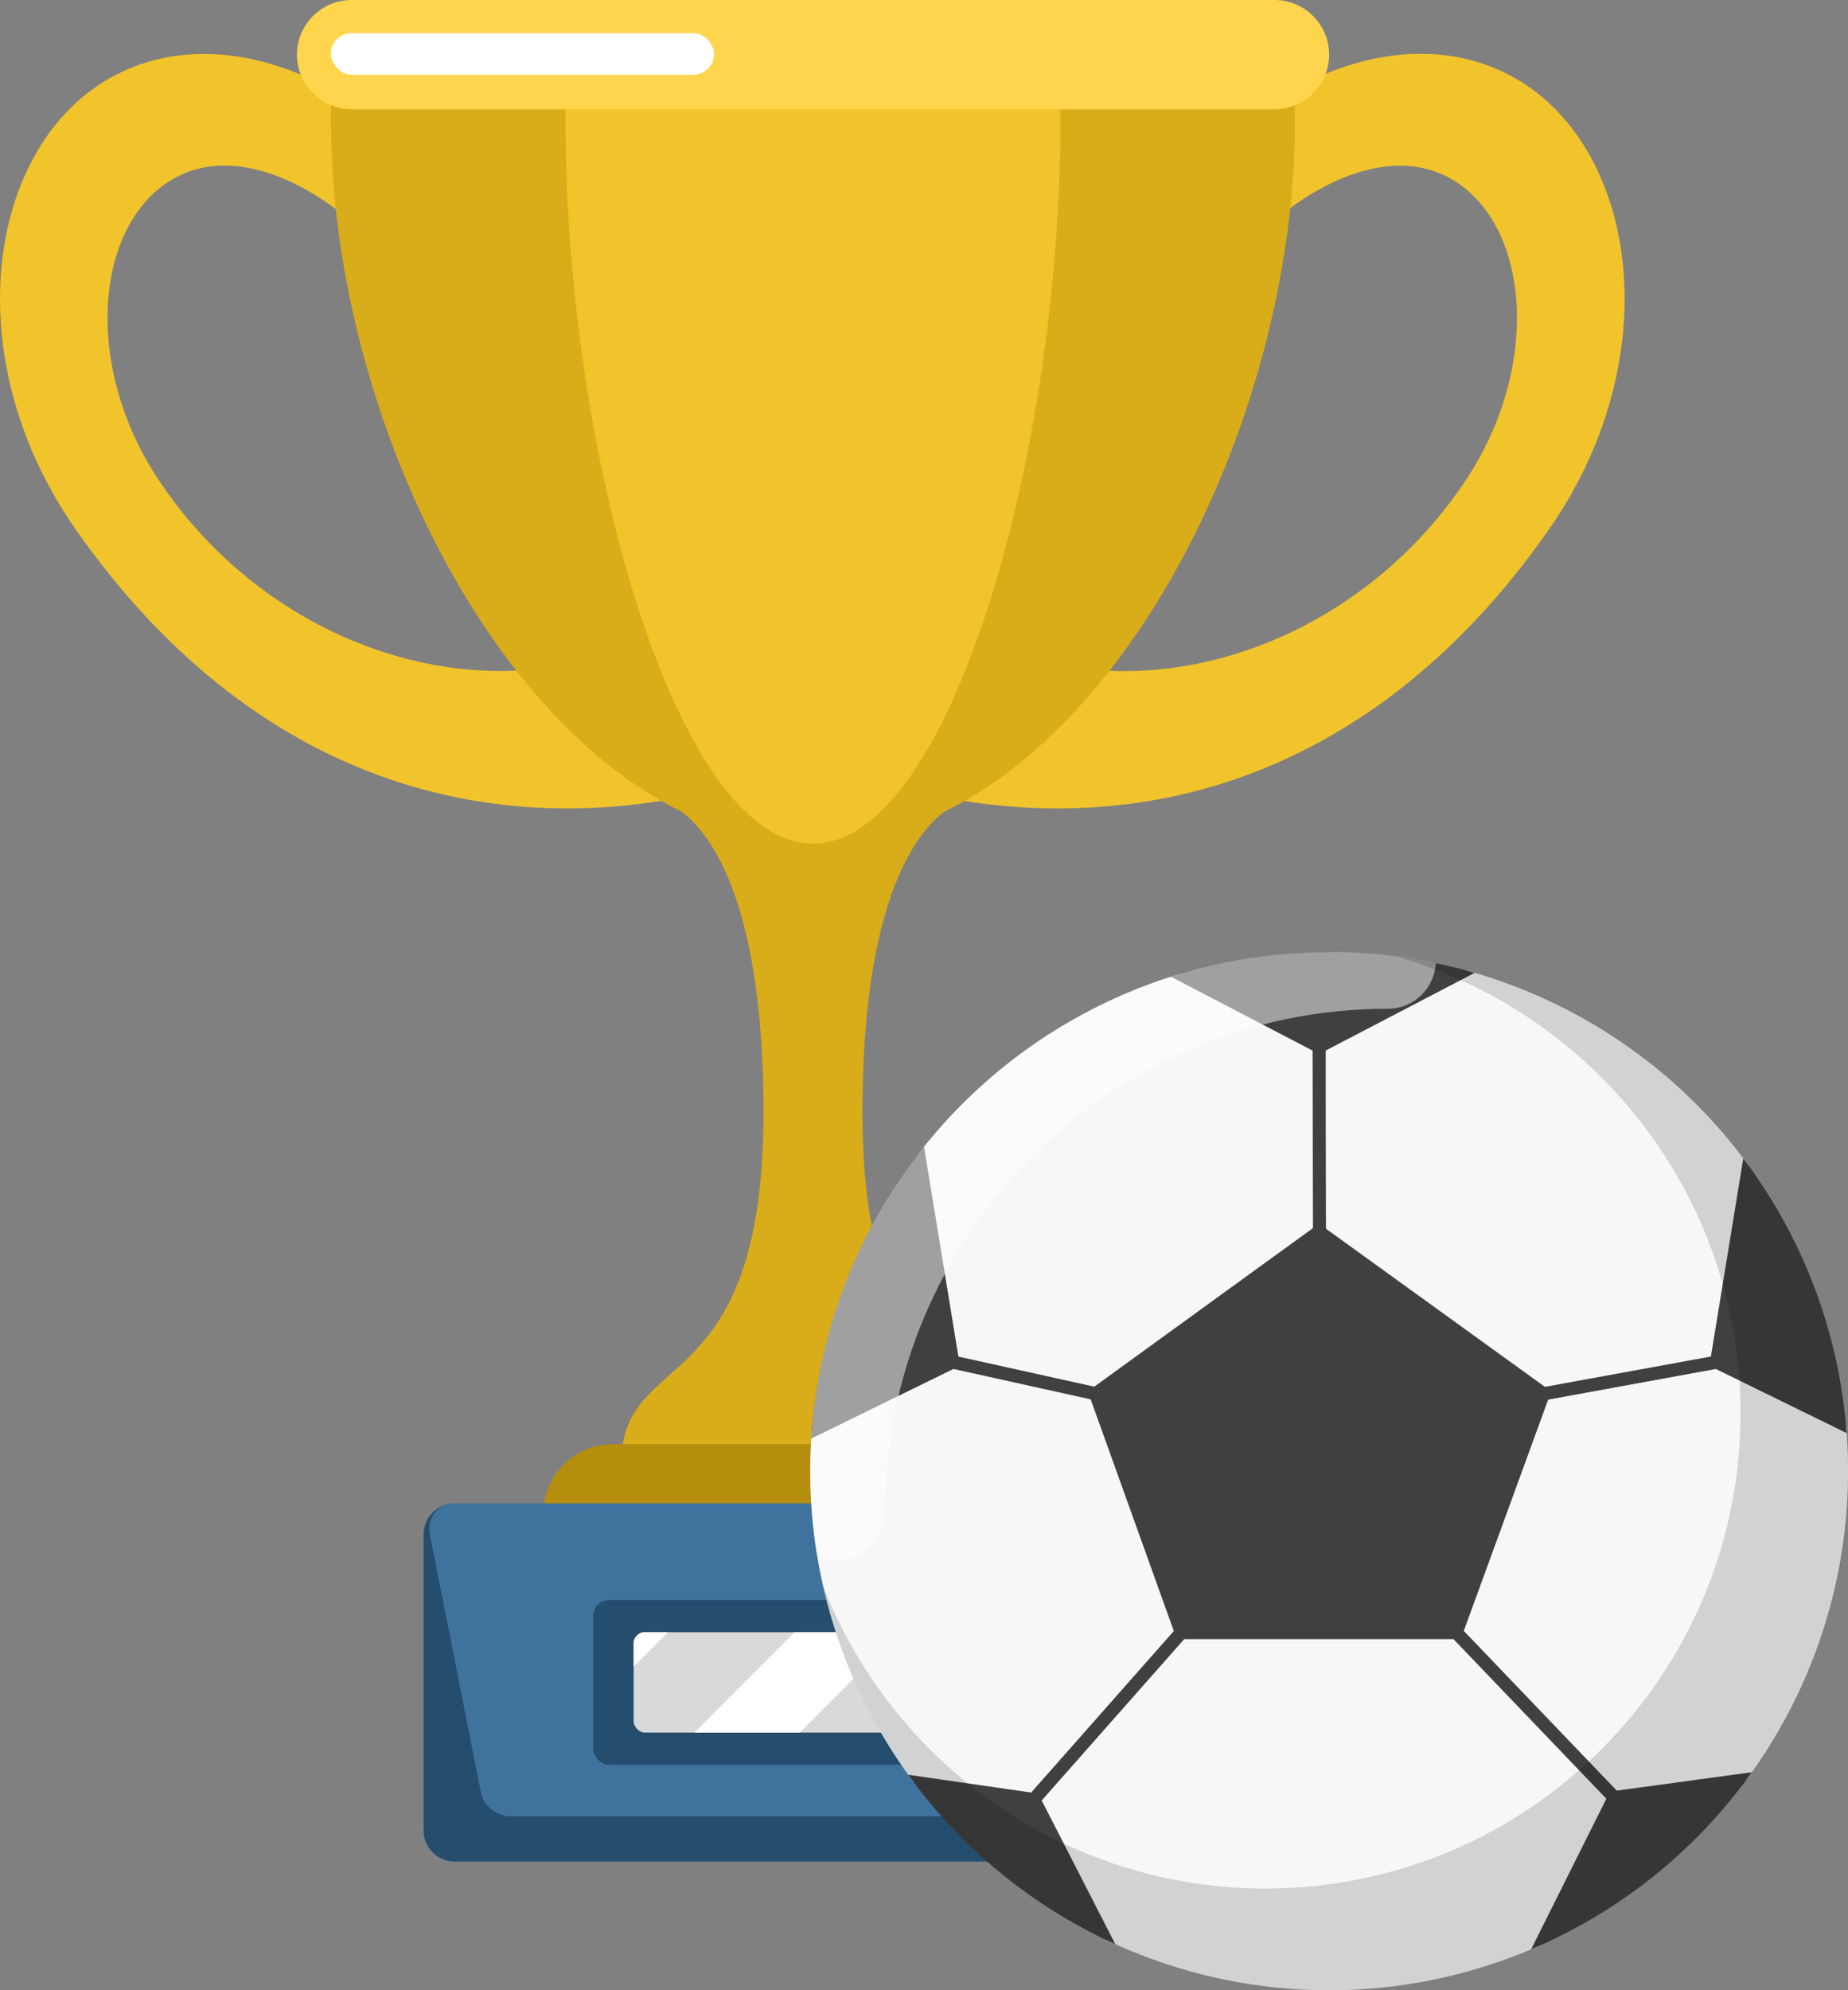 <?xml version="1.0" encoding="UTF-8"?>
<svg xmlns="http://www.w3.org/2000/svg" xmlns:xlink="http://www.w3.org/1999/xlink" viewBox="0 0 141.89 152.75">
  <rect x="0" y="0" width="141.89" height="152.75" fill="#808080" stroke="none"/>
  <defs>
    <style>
      .cls-1 {
        fill: none;
      }

      .cls-2 {
        fill: #f2c42c;
      }

      .cls-3 {
        mix-blend-mode: multiply;
        opacity: .15;
      }

      .cls-4 {
        fill: #d9d9d9;
      }

      .cls-5 {
        fill: #b58e0d;
      }

      .cls-6 {
        fill: #244d6e;
      }

      .cls-7 {
        opacity: .5;
      }

      .cls-7, .cls-8, .cls-9 {
        fill: #fff;
      }

      .cls-10 {
        isolation: isolate;
      }

      .cls-8 {
        stroke: #000;
      }

      .cls-8, .cls-11 {
        stroke-miterlimit: 10;
      }

      .cls-12 {
        fill: #3f739e;
      }

      .cls-13 {
        fill: #ffd54d;
      }

      .cls-14 {
        fill: #404040;
      }

      .cls-11 {
        fill: #f7f7f7;
        stroke: #404040;
      }

      .cls-15 {
        clip-path: url(#clippath);
      }

      .cls-16 {
        fill: #d9ac19;
      }
    </style>
    <clipPath id="clippath">
      <circle class="cls-1" cx="102.05" cy="112.91" r="39.84"/>
    </clipPath>
  </defs>
  <g class="cls-10">
    <g id="Layer_2" data-name="Layer 2">
      <g id="OBJECTS">
        <g>
          <path class="cls-2" d="M40.6,23.71C33.49,8.82,19.47.68,9.29,5.55-.89,10.41-3.65,27.1,5.81,40.63c14.36,20.54,34.43,25.02,52.98,18.86,10.71-3.55-11.07-20.88-18.19-35.78ZM46.37,50.25c-12.17,3.98-26.67-1.83-34.35-13.66-5.86-9.04-4.59-20.08,1.81-23.14,6.4-3.06,16.05,3.72,20.69,13.44,4.64,9.72,18.6,21.15,11.85,23.35Z"/>
          <path class="cls-2" d="M65.95,59.49c18.56,6.16,38.63,1.69,52.98-18.86,9.46-13.53,6.7-30.22-3.48-35.09s-24.2,3.27-31.32,18.17c-7.12,14.9-28.89,32.22-18.19,35.78ZM90.21,26.9c4.64-9.72,14.29-16.5,20.69-13.44,6.4,3.06,7.67,14.1,1.81,23.14-7.68,11.83-22.17,17.64-34.35,13.66-6.75-2.21,7.2-13.63,11.85-23.35Z"/>
          <path class="cls-16" d="M77.13,112.3c0-8.98-10.91-4.49-10.91-26.94s7.87-23.9,7.87-23.9l-11.67-5.65-11.67,5.65s7.87,1.45,7.87,23.9-10.91,17.96-10.91,26.94h29.41Z"/>
          <path class="cls-16" d="M25.63,4.19c-.14,1.65-.22,3.33-.22,5.03,0,25.72,16.57,55.53,37.01,55.53s37.01-29.82,37.01-55.53c0-1.7-.08-3.38-.22-5.03H25.63Z"/>
          <path class="cls-2" d="M43.53,4.19c-.07,1.65-.11,3.33-.11,5.03,0,25.72,8.51,55.53,19,55.53s19-29.82,19-55.53c0-1.7-.04-3.38-.11-5.03h-37.78Z"/>
          <path class="cls-13" d="M97.86,8.38H26.99c-2.31,0-4.19-1.89-4.19-4.19h0c0-2.31,1.89-4.19,4.19-4.19h70.87c2.31,0,4.19,1.89,4.19,4.19h0c0,2.31-1.89,4.19-4.19,4.19Z"/>
          <rect class="cls-9" x="25.41" y="2.54" width="29.41" height="3.2" rx="1.58" ry="1.58"/>
          <path class="cls-5" d="M77.82,121.44h-30.79c-2.92,0-5.3-2.39-5.3-5.3h0c0-2.92,2.39-5.3,5.3-5.3h30.79c2.92,0,5.3,2.39,5.3,5.3h0c0,2.92-2.39,5.3-5.3,5.3Z"/>
          <path class="cls-12" d="M34.9,115.38h55.04c1.31,0,2.38,1.07,2.38,2.38v22.73c0,1.31-1.07,2.38-2.38,2.38h-55.04c-1.31,0-2.38-1.07-2.38-2.38v-22.73c0-1.31,1.07-2.38,2.38-2.38Z"/>
          <path class="cls-6" d="M89.94,115.38c1.31,0,2.16,1.11,1.9,2.44l-3.93,19.82c-.19.98-1.25,1.77-2.35,1.77h-46.27c-1.1,0-2.16-.79-2.35-1.77l-3.93-19.82c-.26-1.33.59-2.44,1.9-2.44-1.31,0-2.38,1.07-2.38,2.38v22.73c0,1.31,1.07,2.38,2.38,2.38h55.04c1.31,0,2.38-1.07,2.38-2.38v-22.73c0-1.31-1.07-2.38-2.38-2.38Z"/>
          <rect class="cls-8" x="47.13" y="124.25" width="30.57" height="9.74" rx="1.01" ry="1.01"/>
          <rect class="cls-6" x="45.55" y="122.8" width="33.73" height="12.65" rx="1.21" ry="1.21"/>
          <rect class="cls-4" x="48.65" y="125.27" width="27.54" height="7.7" rx=".86" ry=".86"/>
          <g>
            <path class="cls-9" d="M48.65,126.13v1.78l2.64-2.64h-1.78c-.47,0-.86.38-.86.86Z"/>
            <polygon class="cls-9" points="53.31 132.98 61.4 132.98 69.1 125.27 61.01 125.27 53.31 132.98"/>
            <path class="cls-9" d="M71.13,132.98h4.21c.47,0,.86-.38.86-.86v-4.21l-5.07,5.07Z"/>
          </g>
        </g>
        <g>
          <g class="cls-15">
            <g>
              <polygon class="cls-14" points="101.24 94.51 84.12 106.97 90.7 125.3 111.81 125.3 118.5 106.97 101.24 94.51"/>
              <polygon class="cls-14" points="101.28 80.33 121.78 69.64 111.84 49.71 90.74 49.71 80.78 69.64 101.28 80.33"/>
              <polygon class="cls-14" points="135.26 83.38 131.8 104.54 150.81 113.85 165.73 98.92 156.27 80 135.26 83.38"/>
              <polygon class="cls-14" points="69.68 83.38 73.14 104.54 54.13 113.85 39.21 98.92 48.67 80 69.68 83.38"/>
              <polygon class="cls-14" points="79.38 138.11 90.38 159.57 70.2 168.88 57.88 153.95 58.06 135.03 79.38 138.11"/>
              <polygon class="cls-14" points="124.14 138.11 113.14 159.57 133.32 168.88 145.63 153.95 145.45 135.03 124.14 138.11"/>
              <polygon class="cls-11" points="131.8 104.54 118.5 106.97 111.81 125.3 123.94 137.96 145.45 135.03 150.81 113.85 131.8 104.54"/>
              <polygon class="cls-11" points="121.78 69.64 101.28 80.33 101.24 94.51 118.5 106.97 131.8 104.54 135.26 83.38 121.78 69.64"/>
              <polygon class="cls-11" points="80.78 69.64 101.28 80.33 101.31 94.51 84.12 106.97 73.15 104.54 69.68 83.38 80.78 69.64"/>
              <polygon class="cls-11" points="73.14 104.54 84.12 106.97 90.7 125.3 79.38 138.11 58.06 135.03 54.13 113.85 73.14 104.54"/>
              <polygon class="cls-11" points="111.81 125.3 90.7 125.3 79.38 138.11 90.38 159.57 113.14 159.57 123.94 137.96 111.81 125.3"/>
            </g>
          </g>
          <path class="cls-7" d="M102.05,73.07c-22,0-39.84,17.84-39.84,39.84,0,2.21.19,4.38.53,6.49.46.21.97.33,1.52.33,2.04,0,3.69-1.65,3.69-3.69,0-21.29,17.32-38.62,38.62-38.62,1.98,0,3.57-1.56,3.67-3.51-2.64-.55-5.38-.85-8.18-.85Z"/>
          <path class="cls-3" d="M107.24,73.42c15.24,4.37,26.4,18.4,26.4,35.05,0,20.14-16.33,36.47-36.47,36.47-15.47,0-28.68-9.64-33.98-23.24,4,17.77,19.87,31.05,38.85,31.05,22,0,39.84-17.84,39.84-39.84,0-20.24-15.1-36.95-34.65-39.49Z"/>
        </g>
      </g>
    </g>
  </g>
</svg>